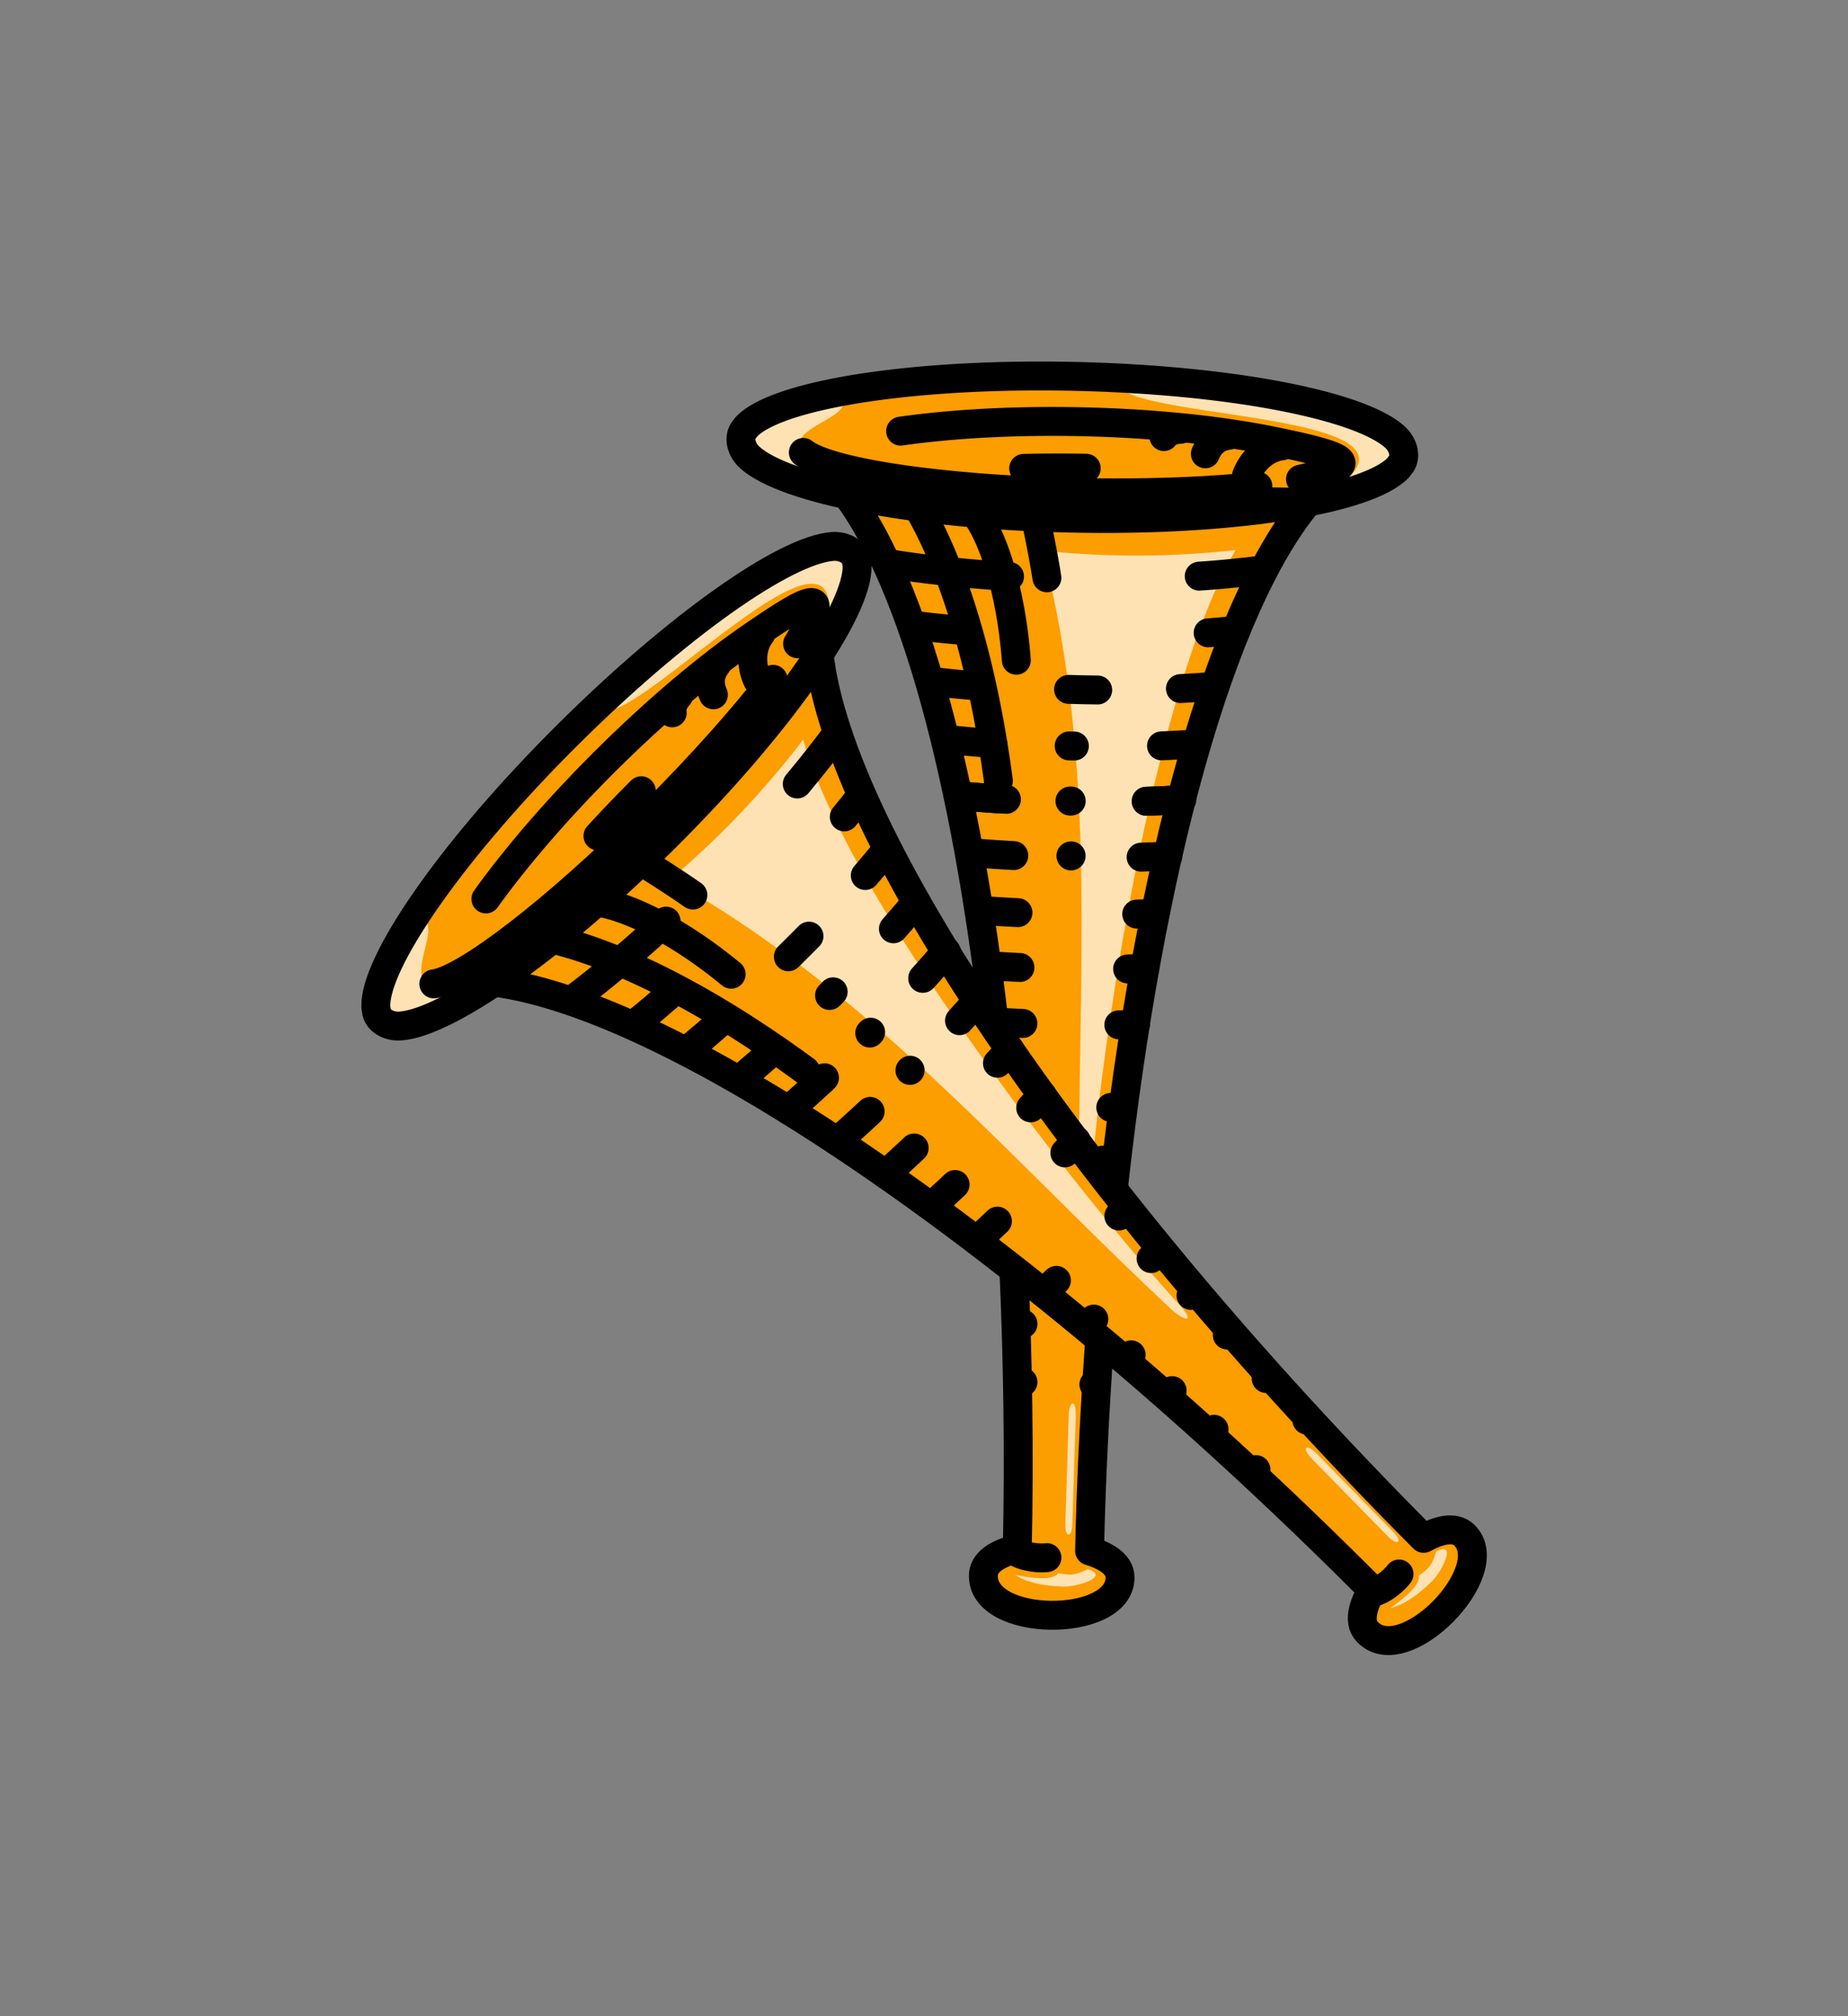 <?xml version="1.0"?>
<svg xmlns="http://www.w3.org/2000/svg" width="51.142" height="55.774" viewBox="0 0 51.142 55.774">
  <rect x="0" y="0" width="51.142" height="55.774" fill="#808080" stroke="none"/>
  <g fill="none">
    <g stroke-width="9.301">
      <g stroke-width="21.343">
        <path style="marker:none" d="M38.604 12.104c-.984-.887-4.577-1.57-8.872-1.67-4.322-.099-7.95.432-8.956 1.27-.03.025-.065.06-.09.086 0 0-.048.04-.068.065-.007.008-.016.013-.022.022-.157.209-.056.562.182.777.434.391 1.386.746 2.675 1.03 3.004 4.095 4.975 15.634 4.664 29.162-.369.087-.901.287-.922.71-.071 1.474 3.748 1.504 3.778.102.008-.416-.485-.636-.847-.747.314-13.636 2.85-25.159 6.075-29.024 1.141-.221 1.998-.494 2.405-.833.015-.012.031-.03.045-.043a.23.23 0 00.045-.043.338.338 0 01.068-.065c.182-.207.087-.576-.16-.8z" color="#000" fill="#fc9d00" overflow="visible"/>
        <path style="marker:none" d="M34.195 15.215c-1.733.19-3.433.213-5.339.018 1.565 6.085.943 11.915 1.01 18.061-.018.671.196.966.246.281.334-4.782 1.822-14.459 4.083-18.36zM29.77 39.177c.016-.507-.182-.424-.194-.042l-.094 3.017c-.011.375.181.417.194.012zM30.103 43.404c.649.204-.308.522-.77.48-.144-.013-.803-.025-1.247-.325.899.198 1.151.047 1.195-.04.269.026.377.11.822-.115zM23.35 11.029c-1.237.159-2.664.39-2.778 1.05-.105.608 1.836 1.287 1.836 1.287-1.276-1.643 1.069-1.581.943-2.337z" opacity=".7" color="#000" fill="#fff" overflow="visible"/>
        <path d="M30.997 10.525c3.064.127 7.562.951 7.682 1.907.074.592-1.5.905-1.5.905 2.495-2.013-6.682-1.735-6.182-2.812z" opacity=".7" fill="#fff"/>
      </g>
      <path d="M26.938 14.132c.611.776 1.059 2.418 1.188 4.131M28.588 14.002c.123.554.294 1.393.384 1.98M34.811 13.448c-1.354.147-3.111.215-5.03.174-3.739-.081-6.847-.553-7.549-1.105v-.002M38.748 12.867c.181-.207.1-.558-.147-.78-.985-.886-4.589-1.583-8.884-1.676-4.322-.094-7.962.466-8.967 1.306a1.18 1.18 0 00-.084.077v.002" style="marker:none" color="#000" stroke="#000" stroke-linecap="round" stroke-linejoin="round" overflow="visible" stroke-width=".8"/>
      <path style="marker:none" d="M20.603 11.875c-.181.208-.1.559.148.781.985.886 4.588 1.583 8.883 1.676 4.322.093 7.962-.467 8.967-1.306.03-.025.059-.051.084-.077v-.002" color="#000" stroke="#000" stroke-linecap="round" stroke-linejoin="round" overflow="visible" stroke-width=".8"/>
      <path style="marker:none" d="M30.809 32.899c.994-9.047 2.982-16.125 5.375-19l-12.75-.219c1.859 2.506 3.306 7.856 4.094 14.75m.53 6.688c.11 2.47.152 5.051.095 7.718-.368.087-.918.296-.938.72-.069 1.473 3.754 1.495 3.782.093.01-.416-.482-.64-.844-.75.043-2.003.146-3.95.28-5.844" color="#000" stroke="#000" stroke-width=".8" stroke-linecap="round" stroke-linejoin="round" overflow="visible"/>
      <path d="M24.924 11.926c1.4-.2 3.135-.3 5.01-.26 2.03.045 3.89.245 5.334.543 2.045.421 2.538.639.722 1.046M24.552 15.585c1.006.163 2.153.288 3.386.362m5.25-.01a28.9 28.9 0 001.787-.177M25.244 17.289c.479.065.906.106 1.431.154m6.76.062c.261-.02.517-.044.765-.07M25.743 18.844c.414.049.845.092 1.289.128m5.636.075c.31-.017.618-.037.922-.062M26.174 20.45c.433.045.838.083 1.3.115m4.67.066c.33-.014.654-.032.968-.054M26.516 22.01c.431.04.878.073 1.336.1m3.866.054c.325-.01.643-.025.953-.043" style="marker:none" color="#000" stroke="#000" stroke-linecap="round" stroke-linejoin="round" overflow="visible" stroke-width=".8"/>
      <path d="M26.535 22.011c.386.036.784.067 1.191.092m4.002.06c.333-.01.658-.025.976-.043M26.85 23.584c.392.032.795.06 1.206.082m3.524.044c.25-.008.497-.018.739-.03M27.095 25.178c.35.027.71.05 1.076.067m3.287.04c.171-.006.341-.011.509-.018M27.332 26.71c.293.02.591.038.894.052m2.98.04l.473-.013M27.526 28.267c.257.017.518.03.782.043m2.655.038l.463-.01M35.48 12.332c-.44.053-.814.385-.984.825M34.008 12.04c-.403.05-.566.313-.65.513M32.673 11.874c-.29.017-.405.122-.463.202M28.33 12.956a37.24 37.24 0 011.731-.003M29.732 20.636a1.4 1.4 0 01-.143-.003M29.645 22.158a.093.093 0 01-.035 0M29.643 23.675c-.002.002-.004.002-.006 0M28.167 36.607c.082.009.06.008.143.014M30.74 30.634c.125-.002.191.003.315 0M30.508 32.093c.08-.003.122.001.201-.002M28.23 38.217c.046.008.033.008.08.013M30.274 38.297c.017-.004.025-.001.042-.006M30.378 19.086c-.279-.003-.546-.009-.806-.017M28.066 42.876c.129.15.587.245.907.21M24.994 13.4c1.15 1.603 2.136 4.434 2.636 8.2" style="marker:none" color="#000" stroke="#000" stroke-linecap="round" stroke-linejoin="round" overflow="visible" stroke-width=".8"/>
    </g>
    <g stroke-width="21.343">
      <path style="marker:none" d="M23.031 15.125c-1.32.097-4.3 2.218-7.344 5.25-3.062 3.052-5.19 6.038-5.28 7.344-.004.04-.002.088 0 .125 0 0-.006.061 0 .093 0 .01-.002.022 0 .032.042.257.367.43.687.406.583-.043 1.497-.484 2.593-1.219 5.036.665 14.73 7.227 24.282 16.813-.193.325-.417.848-.125 1.156 1.014 1.071 3.679-1.665 2.687-2.656-.294-.294-.794-.091-1.125.093-9.627-9.661-16.192-19.465-16.75-24.468.63-.978 1.026-1.784 1.063-2.313v-.062a.23.23 0 000-.063.336.336 0 010-.094c-.024-.274-.356-.461-.688-.437z" color="#000" fill="#fc9d00" overflow="visible"/>
      <path style="marker:none" d="M22.226 20.461a24.675 24.675 0 01-3.68 3.867c5.475 3.08 9.254 7.563 13.738 11.767.471.478.832.528.372.018-3.22-3.55-9.177-11.32-10.43-15.652zM36.464 40.236c-.355-.363-.432-.161-.165.111l2.114 2.156c.262.267.425.157.142-.132zM39.746 42.92c.596-.327.164.584-.186.888-.11.095-.574.563-1.098.676.765-.512.83-.799.799-.89.204-.177.34-.196.485-.674zM11.7 25.393c-.74 1.004-1.562 2.193-1.163 2.733.366.496 2.198-.435 2.198-.435-2.069-.216-.402-1.866-1.035-2.298z" opacity=".7" color="#000" fill="#fff" overflow="visible"/>
      <path d="M16.627 19.524c2.212-2.124 5.92-4.8 6.693-4.226.478.356-.384 1.709-.384 1.709.272-3.194-5.876 3.624-6.309 2.517z" opacity=".7" fill="#fff"/>
      <path d="M16.432 24.942c.983.097 2.477.912 3.802 2.006M17.481 23.662c.485.296 1.209.754 1.694 1.096M21.394 18.791c-.832 1.079-2 2.393-3.36 3.748-2.649 2.64-5.143 4.554-6.028 4.677v-.002M23.704 15.551c-.024-.274-.333-.46-.665-.435-1.321.097-4.32 2.212-7.364 5.244-3.063 3.051-5.181 6.064-5.272 7.37-.003.04-.004.077-.003.114l.002.001" style="marker:none" color="#000" stroke="#000" stroke-linecap="round" stroke-linejoin="round" overflow="visible" stroke-width=".8"/>
      <path style="marker:none" d="M10.415 27.946c.024.274.333.459.665.435 1.321-.097 4.32-2.212 7.364-5.244 3.063-3.052 5.181-6.064 5.272-7.37.003-.04.004-.078.003-.114l-.001-.002" color="#000" stroke="#000" stroke-linecap="round" stroke-linejoin="round" overflow="visible" stroke-width=".8"/>
      <path style="marker:none" d="M13.67 27.168c5.028.643 14.732 7.203 24.301 16.807-.192.325-.424.855-.133 1.162 1.015 1.072 3.683-1.676 2.692-2.667-.294-.294-.801-.102-1.132.083-9.627-9.662-16.172-19.448-16.73-24.452M13.446 24.866c.826-1.15 1.956-2.468 3.284-3.792 1.44-1.434 2.872-2.635 4.088-3.47 1.72-1.183 2.22-1.388 1.254.204" color="#000" stroke="#000" stroke-linecap="round" stroke-linejoin="round" overflow="visible" stroke-width=".8"/>
      <path style="marker:none" d="M15.826 27.67c.815-.613 1.7-1.354 2.607-2.191m3.631-3.793c.408-.488.78-.961 1.111-1.41M17.534 28.35c.379-.299.704-.579 1.103-.924m4.728-4.83c.167-.203.327-.404.48-.6M19.001 29.07c.322-.266.651-.546.985-.842m3.96-4.01c.203-.237.402-.473.594-.71M20.457 29.871c.333-.28.641-.546.985-.857m3.283-3.322c.219-.248.43-.493.631-.735M21.819 30.705c.328-.283.661-.581.998-.893m2.718-2.75c.218-.242.428-.48.63-.717" color="#000" stroke="#000" stroke-linecap="round" stroke-linejoin="round" overflow="visible" stroke-width=".8"/>
      <path d="M21.834 30.692c.293-.253.59-.519.89-.795m2.818-2.843c.223-.247.438-.492.644-.734M23.186 31.555c.295-.26.593-.531.894-.812m2.474-2.51c.168-.186.332-.37.49-.554M24.505 32.483c.262-.234.527-.477.794-.728m2.305-2.344c.116-.127.23-.253.34-.379M25.773 33.374c.218-.197.437-.4.658-.609m2.093-2.12l.319-.35M27.03 34.313c.19-.174.381-.352.573-.534m1.867-1.888l.314-.34M28.879 35.764c.144-.134.211-.208.356-.347M21.054 17.536c-.268.355-.287.854-.088 1.281M19.823 18.395c-.243.326-.167.625-.08.824M18.778 19.243c-.188.22-.192.376-.175.474M16.548 23.123c.377-.412.778-.83 1.198-1.25M23.057 27.435c-.033.036-.067.07-.1.101M24.094 28.552a.088.088 0 01-.024.024M25.187 29.604c0 .003-.002.005-.005.005M30.087 36.656c.106-.096.078-.067.184-.168M31.193 37.57c.063-.054.047-.038.11-.094M32.329 38.56c.063-.053.046-.036.109-.093M33.487 39.63c.064-.053.047-.037.11-.093M30.964 33.636c.085-.091.134-.136.218-.227M31.855 34.814c.054-.06.086-.087.138-.147M32.96 35.833c.03-.034.048-.049.075-.083M33.964 36.929c.02-.026.034-.036.053-.062M35.041 38.131c.02-.025.034-.035.053-.061M34.692 40.701c.038-.028.029-.019.065-.05M36.166 39.282c.009-.015.017-.019.025-.034M22.388 25.895c-.196.199-.386.387-.571.57M37.937 44.047c.198.011.584-.253.78-.508M14.557 25.837c1.952.281 4.676 1.532 7.739 3.782" style="marker:none" color="#000" stroke="#000" stroke-linecap="round" stroke-linejoin="round" overflow="visible" stroke-width=".8"/>
    </g>
  </g>
</svg>
